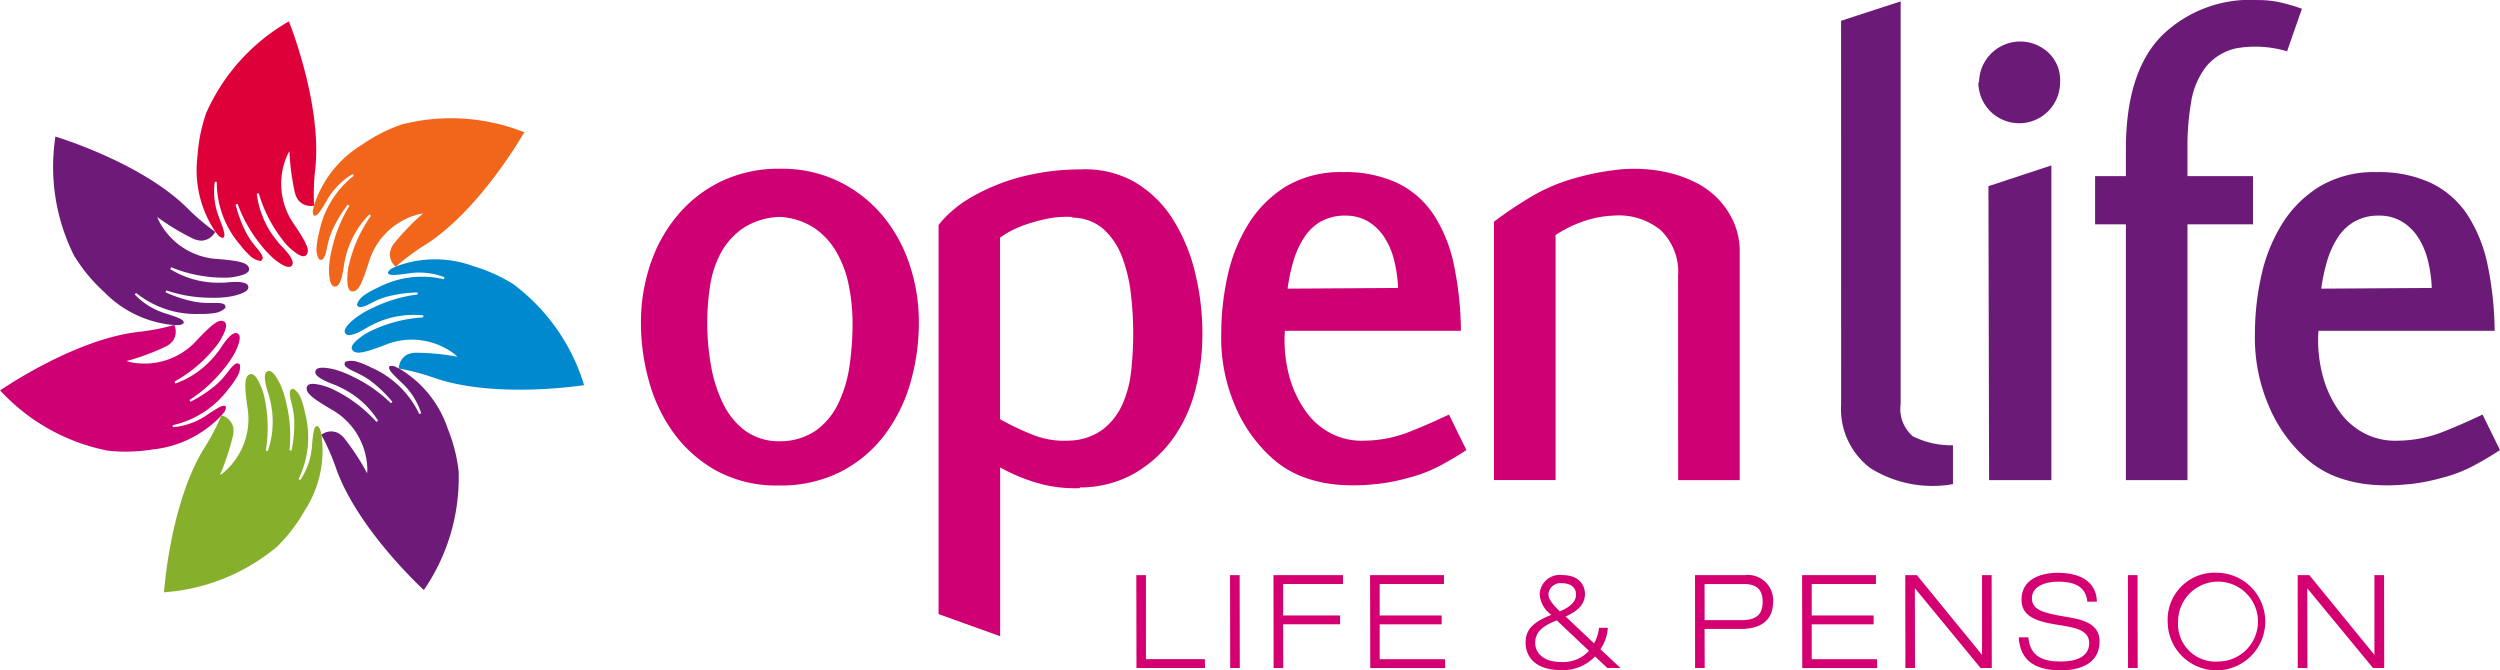 <?xml version="1.0" encoding="utf-8"?>
<svg id="Group_1578" data-name="Group 1578" xmlns="http://www.w3.org/2000/svg" width="125.878" height="33.751" viewBox="0 0 125.878 33.751">
  <defs>
    <style>
      .cls-1 {
        fill: #d40071;
      }

      .cls-2 {
        fill: #cf0073;
      }

      .cls-3 {
        fill: #6b1a78;
      }

      .cls-4 {
        fill: #de0039;
      }

      .cls-5 {
        fill: #6d1a78;
      }

      .cls-6 {
        fill: #86af2b;
      }

      .cls-7 {
        fill: #0089ce;
      }

      .cls-8 {
        fill: #f2661b;
      }
    </style>
  </defs>
  <path id="Path_1150" data-name="Path 1150" class="cls-1" d="M724.176,2331.229h.484v4.231h2.966l.009.446h-3.452Z" transform="translate(-666.961 -2302.271)"/>
  <path id="Path_1151" data-name="Path 1151" class="cls-1" d="M735.272,2331.229h.484l.007,4.677h-.483Z" transform="translate(-673.338 -2302.271)"/>
  <path id="Path_1152" data-name="Path 1152" class="cls-1" d="M740.414,2331.229h3.5v.446H740.9v1.584h2.868v.446H740.9l.005,2.2h-.484Z" transform="translate(-676.293 -2302.271)"/>
  <path id="Path_1153" data-name="Path 1153" class="cls-1" d="M751.85,2331.229h3.72v.446h-3.236v1.584h3.119v.446h-3.119v1.756h3.289l.008.446h-3.772Z" transform="translate(-682.865 -2302.271)"/>
  <path id="Path_1154" data-name="Path 1154" class="cls-1" d="M773.759,2335.321a2.2,2.2,0,0,1-1.73.687c-1.186,0-1.768-.589-1.768-1.394,0-.648.386-1.022,1.3-1.389a1.355,1.355,0,0,1-.589-1.029,1.009,1.009,0,0,1,1.138-.97c.853,0,1.141.518,1.141.95,0,.6-.493.924-.975,1.134l1.434,1.355a2.041,2.041,0,0,0,.248-.786h.445a2.166,2.166,0,0,1-.373,1.08l1.008.945h-.662Zm-1.927-1.814c-.739.282-1.087.61-1.087,1.134,0,.49.395.962,1.312.962a1.75,1.75,0,0,0,1.395-.564Zm.237-1.872a.6.6,0,0,0-.656.543c0,.191.047.355.571.878.569-.242.818-.517.818-.852,0-.308-.209-.57-.733-.57" transform="translate(-693.446 -2302.27)"/>
  <path id="Path_1155" data-name="Path 1155" class="cls-1" d="M790.319,2331.227h2.522a1.271,1.271,0,0,1,1.409,1.349c0,.892-.577,1.362-1.626,1.362H790.8l.007,1.967h-.484Zm.484,2.267h1.874c.811,0,1.048-.366,1.048-.917,0-.7-.391-.9-.949-.9H790.8Z" transform="translate(-704.973 -2302.27)"/>
  <path id="Path_1156" data-name="Path 1156" class="cls-1" d="M803,2331.229h3.719v.446h-3.234v1.584h3.117v.446h-3.117v1.756h3.288l.007.446h-3.771Z" transform="translate(-712.263 -2302.271)"/>
  <path id="Path_1157" data-name="Path 1157" class="cls-1" d="M815.209,2331.229h.584l3.269,4h.013v-4h.483l.008,4.677H819l-3.292-4h-.015l.007,4h-.484Z" transform="translate(-719.277 -2302.271)"/>
  <path id="Path_1158" data-name="Path 1158" class="cls-1" d="M832.1,2332.407c-.073-.8-.714-1.009-1.468-1.009s-1.323.3-1.323.825c0,.609.577.754,1.709.944.851.137,1.7.346,1.7,1.238,0,1.152-1.042,1.459-1.951,1.459-1.185,0-2.049-.405-2.122-1.662h.484c.087.975.743,1.219,1.638,1.219.7,0,1.427-.2,1.427-.931,0-.713-.85-.8-1.7-.937-1.12-.177-1.71-.491-1.71-1.245,0-1.022.938-1.355,1.847-1.355.956,0,1.92.34,1.951,1.454Z" transform="translate(-727 -2302.112)"/>
  <path id="Path_1159" data-name="Path 1159" class="cls-1" d="M841.567,2331.229h.484l.007,4.677h-.485Z" transform="translate(-734.424 -2302.271)"/>
  <path id="Path_1160" data-name="Path 1160" class="cls-1" d="M848.815,2330.951a2.457,2.457,0,1,1-2.541,2.456,2.367,2.367,0,0,1,2.541-2.456m0,4.468a2.011,2.011,0,1,0-2.016-2.012,1.885,1.885,0,0,0,2.016,2.012" transform="translate(-737.129 -2302.111)"/>
  <path id="Path_1161" data-name="Path 1161" class="cls-1" d="M861.668,2331.229h.584l3.267,4h.012v-4h.486l.006,4.677h-.562l-3.3-4h-.012l.008,4h-.487Z" transform="translate(-745.976 -2302.271)"/>
  <path id="Path_1162" data-name="Path 1162" class="cls-2" d="M669.394,2298.358a6.632,6.632,0,0,1-2.158-1.858,8.017,8.017,0,0,1-1.28-2.619,10.89,10.89,0,0,1-.423-3.023,9.143,9.143,0,0,1,.472-2.923,7.563,7.563,0,0,1,1.383-2.484,6.588,6.588,0,0,1,2.208-1.706,6.721,6.721,0,0,1,2.951-.625,6.575,6.575,0,0,1,2.95.642,6.7,6.7,0,0,1,2.193,1.706,7.553,7.553,0,0,1,1.365,2.467,9.1,9.1,0,0,1,.471,2.923,10.888,10.888,0,0,1-.42,3.023,8.034,8.034,0,0,1-1.3,2.636,6.445,6.445,0,0,1-2.209,1.857,6.661,6.661,0,0,1-3.118.694,6.333,6.333,0,0,1-3.086-.711m3.119-12.81a3.525,3.525,0,0,0-1.82.556,3.591,3.591,0,0,0-1.112,1.213,5.023,5.023,0,0,0-.557,1.652,11.847,11.847,0,0,0-.151,1.905,12.4,12.4,0,0,0,.185,2.14,7.082,7.082,0,0,0,.607,1.921,3.707,3.707,0,0,0,1.129,1.384,2.881,2.881,0,0,0,1.754.523,3.156,3.156,0,0,0,1.821-.558,3.578,3.578,0,0,0,1.111-1.364,6.457,6.457,0,0,0,.558-1.889,14.872,14.872,0,0,0,.152-2.125A9.742,9.742,0,0,0,676,2289a5.5,5.5,0,0,0-.624-1.686,3.661,3.661,0,0,0-1.146-1.23,3.506,3.506,0,0,0-1.753-.54Z" transform="translate(-633.261 -2274.624)"/>
  <path id="Path_1163" data-name="Path 1163" class="cls-2" d="M707.865,2299.247a6.8,6.8,0,0,1-2.107-.254,9.02,9.02,0,0,1-1.9-.791v8.5l-3.1-1.114V2286a4.746,4.746,0,0,1,.455-.508,6.1,6.1,0,0,1,1.28-.944,10.246,10.246,0,0,1,2.193-.913,11.9,11.9,0,0,1,3.219-.438,5.047,5.047,0,0,1,2.766.658,5.735,5.735,0,0,1,1.888,1.858,8.935,8.935,0,0,1,1.112,2.668,13,13,0,0,1,.371,3.126,11.07,11.07,0,0,1-.355,2.787,7.3,7.3,0,0,1-1.111,2.434,6.286,6.286,0,0,1-1.922,1.756,5.566,5.566,0,0,1-2.782.726Zm-.371-13.655a5.009,5.009,0,0,0-1.248.084,8.3,8.3,0,0,0-1.062.287,5.292,5.292,0,0,0-.826.353,3.74,3.74,0,0,0-.505.32v9.137a13.08,13.08,0,0,0,1.584.758,4.223,4.223,0,0,0,1.921.32,2.96,2.96,0,0,0,1.685-.572,3.291,3.291,0,0,0,.977-1.265,5.6,5.6,0,0,0,.439-1.7,17.622,17.622,0,0,0,.1-1.888,16.964,16.964,0,0,0-.117-1.955,7.711,7.711,0,0,0-.439-1.854,3.6,3.6,0,0,0-.926-1.4,2.385,2.385,0,0,0-1.585-.59Z" transform="translate(-653.5 -2274.667)"/>
  <path id="Path_1164" data-name="Path 1164" class="cls-2" d="M741.982,2299.228a9.843,9.843,0,0,1-1.821.034,6.633,6.633,0,0,1-1.752-.371,4.969,4.969,0,0,1-1.551-.91,7.339,7.339,0,0,1-1.955-2.749,8.665,8.665,0,0,1-.674-3.589,13.433,13.433,0,0,1,.32-2.9,8.243,8.243,0,0,1,1.046-2.611,5.83,5.83,0,0,1,1.886-1.888,5.364,5.364,0,0,1,2.885-.725,6.171,6.171,0,0,1,2.747.556,4.578,4.578,0,0,1,1.82,1.6,7.347,7.347,0,0,1,1.011,2.512,16.97,16.97,0,0,1,.353,3.32h-8.864a7.014,7.014,0,0,0,.235,2.343,5.488,5.488,0,0,0,.845,1.753,3.515,3.515,0,0,0,1.3,1.1,3.361,3.361,0,0,0,1.635.337,6.323,6.323,0,0,0,2.107-.388q.926-.353,2.141-.926l.877,1.787a15.752,15.752,0,0,1-1.433.842,6.956,6.956,0,0,1-1.434.541,10.054,10.054,0,0,1-1.718.337M739.252,2286a2.465,2.465,0,0,0-.842.8,4.459,4.459,0,0,0-.54,1.175,8.944,8.944,0,0,0-.3,1.411l5.563-.035a6.825,6.825,0,0,0-.2-1.4,3.791,3.791,0,0,0-.5-1.164,2.533,2.533,0,0,0-.824-.792,2.211,2.211,0,0,0-1.13-.286,2.415,2.415,0,0,0-1.214.289" transform="translate(-672.738 -2274.852)"/>
  <path id="Path_1165" data-name="Path 1165" class="cls-2" d="M775.787,2288.513a2.913,2.913,0,0,0-.869-2.292,3.315,3.315,0,0,0-2.368-.741,5.2,5.2,0,0,0-1.619.319,6.284,6.284,0,0,0-1.313.658v12.34h-3.1v-13.014a21.032,21.032,0,0,1,1.973-1.314,9.146,9.146,0,0,1,2.107-.877,13.283,13.283,0,0,1,2.122-.421,7.664,7.664,0,0,1,2.6.151,6.349,6.349,0,0,1,1.348.489,4.14,4.14,0,0,1,1.13.826,4.065,4.065,0,0,1,.792,1.181,3.642,3.642,0,0,1,.3,1.515V2298.8h-3.1Z" transform="translate(-691.293 -2274.624)"/>
  <path id="Path_1166" data-name="Path 1166" class="cls-3" d="M807.612,2264.28l3-.978v20.262a1.816,1.816,0,0,0,.609,1.635,4.309,4.309,0,0,0,2.024.455v1.957a5.9,5.9,0,0,1-4.164-.81,3.72,3.72,0,0,1-1.467-3.2Z" transform="translate(-714.911 -2263.234)"/>
  <path id="Path_1167" data-name="Path 1167" class="cls-3" d="M823.9,2270.115a2.073,2.073,0,0,1,3.522-1.467,1.888,1.888,0,0,1,.557,1.467,2.057,2.057,0,1,1-4.114,0Zm.472,5.226,3.17-1.045v15.846h-3.137Z" transform="translate(-724.252 -2265.967)"/>
  <path id="Path_1168" data-name="Path 1168" class="cls-3" d="M847.385,2265.74a5.561,5.561,0,0,0-2.579-.169,2.69,2.69,0,0,0-1.552.944,3.884,3.884,0,0,0-.741,1.77,13.209,13.209,0,0,0-.185,2.276v1.45h3.3v2.427h-3.3v12.879h-3.1v-12.879h-1.551v-2.427h1.551v-1.349q0-3.877,1.8-5.715a6.357,6.357,0,0,1,4.838-1.8,5.175,5.175,0,0,1,1.061.1,9.26,9.26,0,0,1,1.165.337l-.742,2.124Z" transform="translate(-732.187 -2263.143)"/>
  <path id="Path_1169" data-name="Path 1169" class="cls-3" d="M864.354,2299.228a9.835,9.835,0,0,1-1.82.034,6.66,6.66,0,0,1-1.754-.371,4.963,4.963,0,0,1-1.549-.91,7.347,7.347,0,0,1-1.956-2.749,8.687,8.687,0,0,1-.674-3.589,13.433,13.433,0,0,1,.32-2.9,8.28,8.28,0,0,1,1.045-2.611,5.809,5.809,0,0,1,1.888-1.888,5.351,5.351,0,0,1,2.883-.725,6.179,6.179,0,0,1,2.749.556,4.578,4.578,0,0,1,1.82,1.6,7.382,7.382,0,0,1,1.011,2.512,17.282,17.282,0,0,1,.356,3.32H859.8a6.97,6.97,0,0,0,.237,2.343,5.52,5.52,0,0,0,.842,1.753,3.547,3.547,0,0,0,1.3,1.1,3.369,3.369,0,0,0,1.636.337,6.324,6.324,0,0,0,2.107-.388q.927-.353,2.141-.926l.877,1.787a16,16,0,0,1-1.433.842,6.968,6.968,0,0,1-1.433.541,10.1,10.1,0,0,1-1.72.337M861.625,2286a2.475,2.475,0,0,0-.844.8,4.515,4.515,0,0,0-.539,1.175,9.041,9.041,0,0,0-.3,1.411l5.564-.035a6.71,6.71,0,0,0-.2-1.4,3.807,3.807,0,0,0-.5-1.164,2.511,2.511,0,0,0-.828-.792,2.193,2.193,0,0,0-1.128-.286,2.411,2.411,0,0,0-1.214.289" transform="translate(-743.063 -2274.852)"/>
  <path id="Path_1170" data-name="Path 1170" class="cls-4" d="M613.474,2270.229a8.235,8.235,0,0,0-.46,2.242,5.561,5.561,0,0,0,.9,3.792l.1.125a.451.451,0,0,0,.266.187.064.064,0,0,0,.053-.031c.075-.093.052-.271-.263-1.075a3.516,3.516,0,0,1-.182-1.726l.1.015a4.793,4.793,0,0,0,1.167,3.156,3.8,3.8,0,0,0,.489.544.961.961,0,0,0,.539.277.088.088,0,0,0,.071-.04c.053-.065.1-.126-.095-.411l-.051-.071c-.035-.042-.076-.094-.123-.147s-.091-.111-.141-.176a3.711,3.711,0,0,1-.418-.656,6.461,6.461,0,0,1-.491-1.344l.1-.027a7.067,7.067,0,0,0,1.134,2.015,4.895,4.895,0,0,0,.719.771c.351.28.606.409.762.383a.191.191,0,0,0,.131-.089c.077-.114,0-.324-.222-.605a5.586,5.586,0,0,0-.4-.441c-.045-.052-.086-.1-.124-.154a4.58,4.58,0,0,1-1.034-2.394l.1-.019a7.018,7.018,0,0,0,1.223,2.376,3.142,3.142,0,0,0,.312.35c.18.163.518.463.739.441a.178.178,0,0,0,.132-.076c.188-.242-.033-.654-.742-1.7a3.539,3.539,0,0,1-.208-3.356l.09-.16.005.181a12.3,12.3,0,0,0,.262,1.895,1.111,1.111,0,0,0,.183.4.812.812,0,0,0,.787.269,11.014,11.014,0,0,1,.062-1.855c.35-3.262-1.327-7.417-1.327-7.424a9.956,9.956,0,0,0-4.139,4.557" transform="translate(-603.071 -2264.596)"/>
  <path id="Path_1171" data-name="Path 1171" class="cls-5" d="M597.1,2285.37a8.228,8.228,0,0,0,1.466,1.756,5.567,5.567,0,0,0,3.522,1.665c.054,0,.1,0,.161,0a.447.447,0,0,0,.31-.09.064.064,0,0,0,.011-.06c-.026-.116-.179-.21-1.006-.465a3.56,3.56,0,0,1-1.465-.933l.077-.07a4.788,4.788,0,0,0,3.2,1.056,3.807,3.807,0,0,0,.728-.043.962.962,0,0,0,.554-.248.094.094,0,0,0,.013-.082c-.018-.083-.036-.157-.38-.181-.027,0-.057,0-.088,0-.057,0-.122,0-.191,0s-.146,0-.226,0a3.552,3.552,0,0,1-.776-.083,6.441,6.441,0,0,1-1.355-.453l.04-.094a7.018,7.018,0,0,0,2.281.37,4.772,4.772,0,0,0,1.051-.082c.438-.1.7-.219.775-.354a.187.187,0,0,0,.011-.16c-.041-.13-.253-.2-.611-.2a5.23,5.23,0,0,0-.595.038c-.067,0-.133,0-.2,0a4.583,4.583,0,0,1-2.515-.684l.048-.093a6.994,6.994,0,0,0,2.621.524,2.749,2.749,0,0,0,.467-.024c.24-.04.684-.117.806-.3a.177.177,0,0,0,.025-.151c-.072-.3-.532-.382-1.8-.483a3.544,3.544,0,0,1-2.752-1.931l-.071-.168.146.107a12.119,12.119,0,0,0,1.644.978,1.1,1.1,0,0,0,.43.108.81.81,0,0,0,.7-.446,11.12,11.12,0,0,1-1.411-1.2c-2.333-2.309-6.625-3.59-6.633-3.594a9.978,9.978,0,0,0,.982,6.079" transform="translate(-593.321 -2272.423)"/>
  <path id="Path_1172" data-name="Path 1172" class="cls-2" d="M595.018,2307.656a8.2,8.2,0,0,0,2.288-.05,5.557,5.557,0,0,0,3.5-1.718c.034-.041.06-.075.1-.124a.447.447,0,0,0,.123-.3.064.064,0,0,0-.039-.045c-.107-.053-.276.01-.992.5a3.551,3.551,0,0,1-1.641.562l-.008-.1a4.794,4.794,0,0,0,2.818-1.839,4.2,4.2,0,0,0,.423-.6.964.964,0,0,0,.149-.589.089.089,0,0,0-.055-.061c-.075-.036-.145-.07-.38.185l-.058.066c-.035.043-.074.095-.116.152s-.087.115-.14.175a3.556,3.556,0,0,1-.547.555,6.584,6.584,0,0,1-1.2.778l-.049-.091a7.066,7.066,0,0,0,1.714-1.552,4.922,4.922,0,0,0,.593-.872c.193-.406.263-.684.2-.829a.18.18,0,0,0-.117-.107c-.126-.05-.314.074-.539.35a5.08,5.08,0,0,0-.341.488c-.04.056-.082.107-.123.156a4.588,4.588,0,0,1-2.1,1.54l-.042-.1a7.013,7.013,0,0,0,2.045-1.72,2.989,2.989,0,0,0,.273-.381c.118-.213.335-.607.266-.818a.179.179,0,0,0-.1-.113c-.277-.13-.63.176-1.5,1.1a3.549,3.549,0,0,1-3.226.948l-.176-.052.176-.046a12.15,12.15,0,0,0,1.789-.676,1.112,1.112,0,0,0,.353-.267.806.806,0,0,0,.088-.827,11.163,11.163,0,0,1-1.822.352c-3.259.382-6.937,2.941-6.945,2.944a9.971,9.971,0,0,0,5.365,3.021" transform="translate(-589.653 -2284.972)"/>
  <path id="Path_1173" data-name="Path 1173" class="cls-6" d="M614.766,2315.887a8.238,8.238,0,0,0,1.388-1.82,5.55,5.55,0,0,0,.838-3.8c-.01-.052-.021-.094-.037-.156a.439.439,0,0,0-.157-.283.056.056,0,0,0-.06,0c-.108.05-.165.221-.23,1.083a3.559,3.559,0,0,1-.584,1.634l-.084-.057a4.8,4.8,0,0,0,.319-3.35,4.028,4.028,0,0,0-.2-.7.967.967,0,0,0-.367-.485.087.087,0,0,0-.082.006c-.076.034-.145.069-.094.411.006.023.011.054.017.085.014.056.029.118.048.187s.034.14.049.22a3.513,3.513,0,0,1,.092.774,6.4,6.4,0,0,1-.14,1.424l-.1-.02a7,7,0,0,0-.145-2.3,4.783,4.783,0,0,0-.313-1.007c-.2-.4-.369-.634-.519-.678a.189.189,0,0,0-.159.025c-.117.068-.136.291-.061.64a5.558,5.558,0,0,0,.167.57c.018.066.032.129.045.194a4.565,4.565,0,0,1-.107,2.6l-.1-.028a7.027,7.027,0,0,0-.07-2.671,3.09,3.09,0,0,0-.129-.452c-.091-.223-.266-.642-.473-.718a.187.187,0,0,0-.153.01c-.273.137-.253.6-.071,1.859a3.538,3.538,0,0,1-1.271,3.113l-.149.1.072-.165a12.225,12.225,0,0,0,.588-1.821,1.089,1.089,0,0,0,.012-.444.811.811,0,0,0-.593-.584,10.914,10.914,0,0,1-.86,1.644c-1.733,2.787-2.027,7.258-2.028,7.266a9.977,9.977,0,0,0,5.705-2.309" transform="translate(-600.806 -2288.37)"/>
  <path id="Path_1174" data-name="Path 1174" class="cls-5" d="M633.629,2311.5a8.237,8.237,0,0,0-.557-2.219,5.554,5.554,0,0,0-2.451-3.028c-.049-.025-.089-.042-.145-.069a.447.447,0,0,0-.318-.054.059.059,0,0,0-.036.05c-.028.116.071.266.7.854a3.583,3.583,0,0,1,.914,1.476l-.1.03a4.789,4.789,0,0,0-2.42-2.338,3.953,3.953,0,0,0-.675-.279.968.968,0,0,0-.607-.016.088.088,0,0,0-.047.068c-.019.082-.037.156.263.329.023.01.051.026.079.041.05.024.11.052.173.08s.13.061.2.1a3.557,3.557,0,0,1,.662.41,6.593,6.593,0,0,1,1.025,1l-.078.066a7.084,7.084,0,0,0-1.892-1.325,4.883,4.883,0,0,0-.982-.383c-.438-.1-.725-.107-.854-.017a.191.191,0,0,0-.079.139c-.02.134.143.288.462.446a5.432,5.432,0,0,0,.551.226c.064.026.122.055.182.086a4.56,4.56,0,0,1,1.968,1.709l-.085.06a7.013,7.013,0,0,0-2.132-1.611,2.988,2.988,0,0,0-.434-.181c-.231-.066-.666-.191-.855-.077a.17.17,0,0,0-.086.125c-.066.3.311.574,1.407,1.215a3.539,3.539,0,0,1,1.642,2.934l-.012.184-.084-.161a12.084,12.084,0,0,0-1.056-1.594,1.085,1.085,0,0,0-.341-.285.808.808,0,0,0-.826.1,10.813,10.813,0,0,1,.748,1.7c1.1,3.092,4.411,6.109,4.415,6.116a9.973,9.973,0,0,0,1.754-5.9" transform="translate(-610.527 -2287.698)"/>
  <path id="Path_1175" data-name="Path 1175" class="cls-7" d="M639.026,2295.158a8.25,8.25,0,0,0-2.084-.948,5.564,5.564,0,0,0-3.9.027c-.048.022-.087.044-.144.071a.445.445,0,0,0-.241.216.058.058,0,0,0,.017.059c.073.094.252.112,1.106-.018a3.573,3.573,0,0,1,1.723.207l-.036.1a4.787,4.787,0,0,0-3.338.433,3.831,3.831,0,0,0-.639.354.972.972,0,0,0-.391.464.091.091,0,0,0,.023.08c.054.066.1.127.423,0,.023-.01.051-.023.08-.035.05-.025.11-.055.17-.086s.129-.065.2-.1a3.565,3.565,0,0,1,.735-.263,6.579,6.579,0,0,1,1.42-.179l0,.1a7.061,7.061,0,0,0-2.218.654,4.815,4.815,0,0,0-.911.529c-.351.281-.536.5-.544.658a.187.187,0,0,0,.059.147c.092.1.314.067.637-.082a5.452,5.452,0,0,0,.519-.292c.061-.032.12-.059.179-.088a4.577,4.577,0,0,1,2.565-.472l-.006.1a7.052,7.052,0,0,0-2.589.661,3.127,3.127,0,0,0-.41.227c-.2.14-.567.4-.6.622a.182.182,0,0,0,.044.146c.193.237.644.114,1.828-.342a3.541,3.541,0,0,1,3.317.546l.135.122-.177-.033a12.051,12.051,0,0,0-1.9-.17,1.133,1.133,0,0,0-.438.088.81.81,0,0,0-.437.708,10.933,10.933,0,0,1,1.794.474c3.1,1.069,7.526.362,7.535.363a9.973,9.973,0,0,0-3.518-5.051" transform="translate(-613.121 -2280.813)"/>
  <path id="Path_1176" data-name="Path 1176" class="cls-8" d="M631.192,2277.406a8.187,8.187,0,0,0-2.039,1.036,5.563,5.563,0,0,0-2.409,3.063c-.013.051-.02.1-.034.156a.431.431,0,0,0,.018.323.061.061,0,0,0,.056.024c.118,0,.244-.129.675-.877a3.575,3.575,0,0,1,1.237-1.218l.051.088A4.8,4.8,0,0,0,627,2282.88a3.823,3.823,0,0,0-.121.72.963.963,0,0,0,.12.6.088.088,0,0,0,.077.031c.085,0,.161,0,.263-.33a.567.567,0,0,1,.022-.085c.013-.055.026-.119.04-.188s.029-.141.048-.221a3.744,3.744,0,0,1,.253-.737,6.571,6.571,0,0,1,.747-1.221l.082.063a7.006,7.006,0,0,0-.872,2.139,4.818,4.818,0,0,0-.156,1.044c0,.449.058.73.175.834a.189.189,0,0,0,.153.047c.136-.01.25-.2.333-.55a5.537,5.537,0,0,0,.1-.587c.012-.067.028-.13.042-.195a4.579,4.579,0,0,1,1.23-2.3l.079.069a7.028,7.028,0,0,0-1.1,2.437,3.021,3.021,0,0,0-.079.462c-.015.241-.039.693.114.854a.189.189,0,0,0,.142.057c.306,0,.491-.434.871-1.645a3.538,3.538,0,0,1,2.5-2.251l.181-.031-.138.117a12.373,12.373,0,0,0-1.321,1.385,1.086,1.086,0,0,0-.2.4.808.808,0,0,0,.278.782,11.122,11.122,0,0,1,1.489-1.106c2.772-1.758,4.978-5.658,4.984-5.665a10,10,0,0,0-6.144-.4" transform="translate(-610.937 -2271.149)"/>
</svg>
